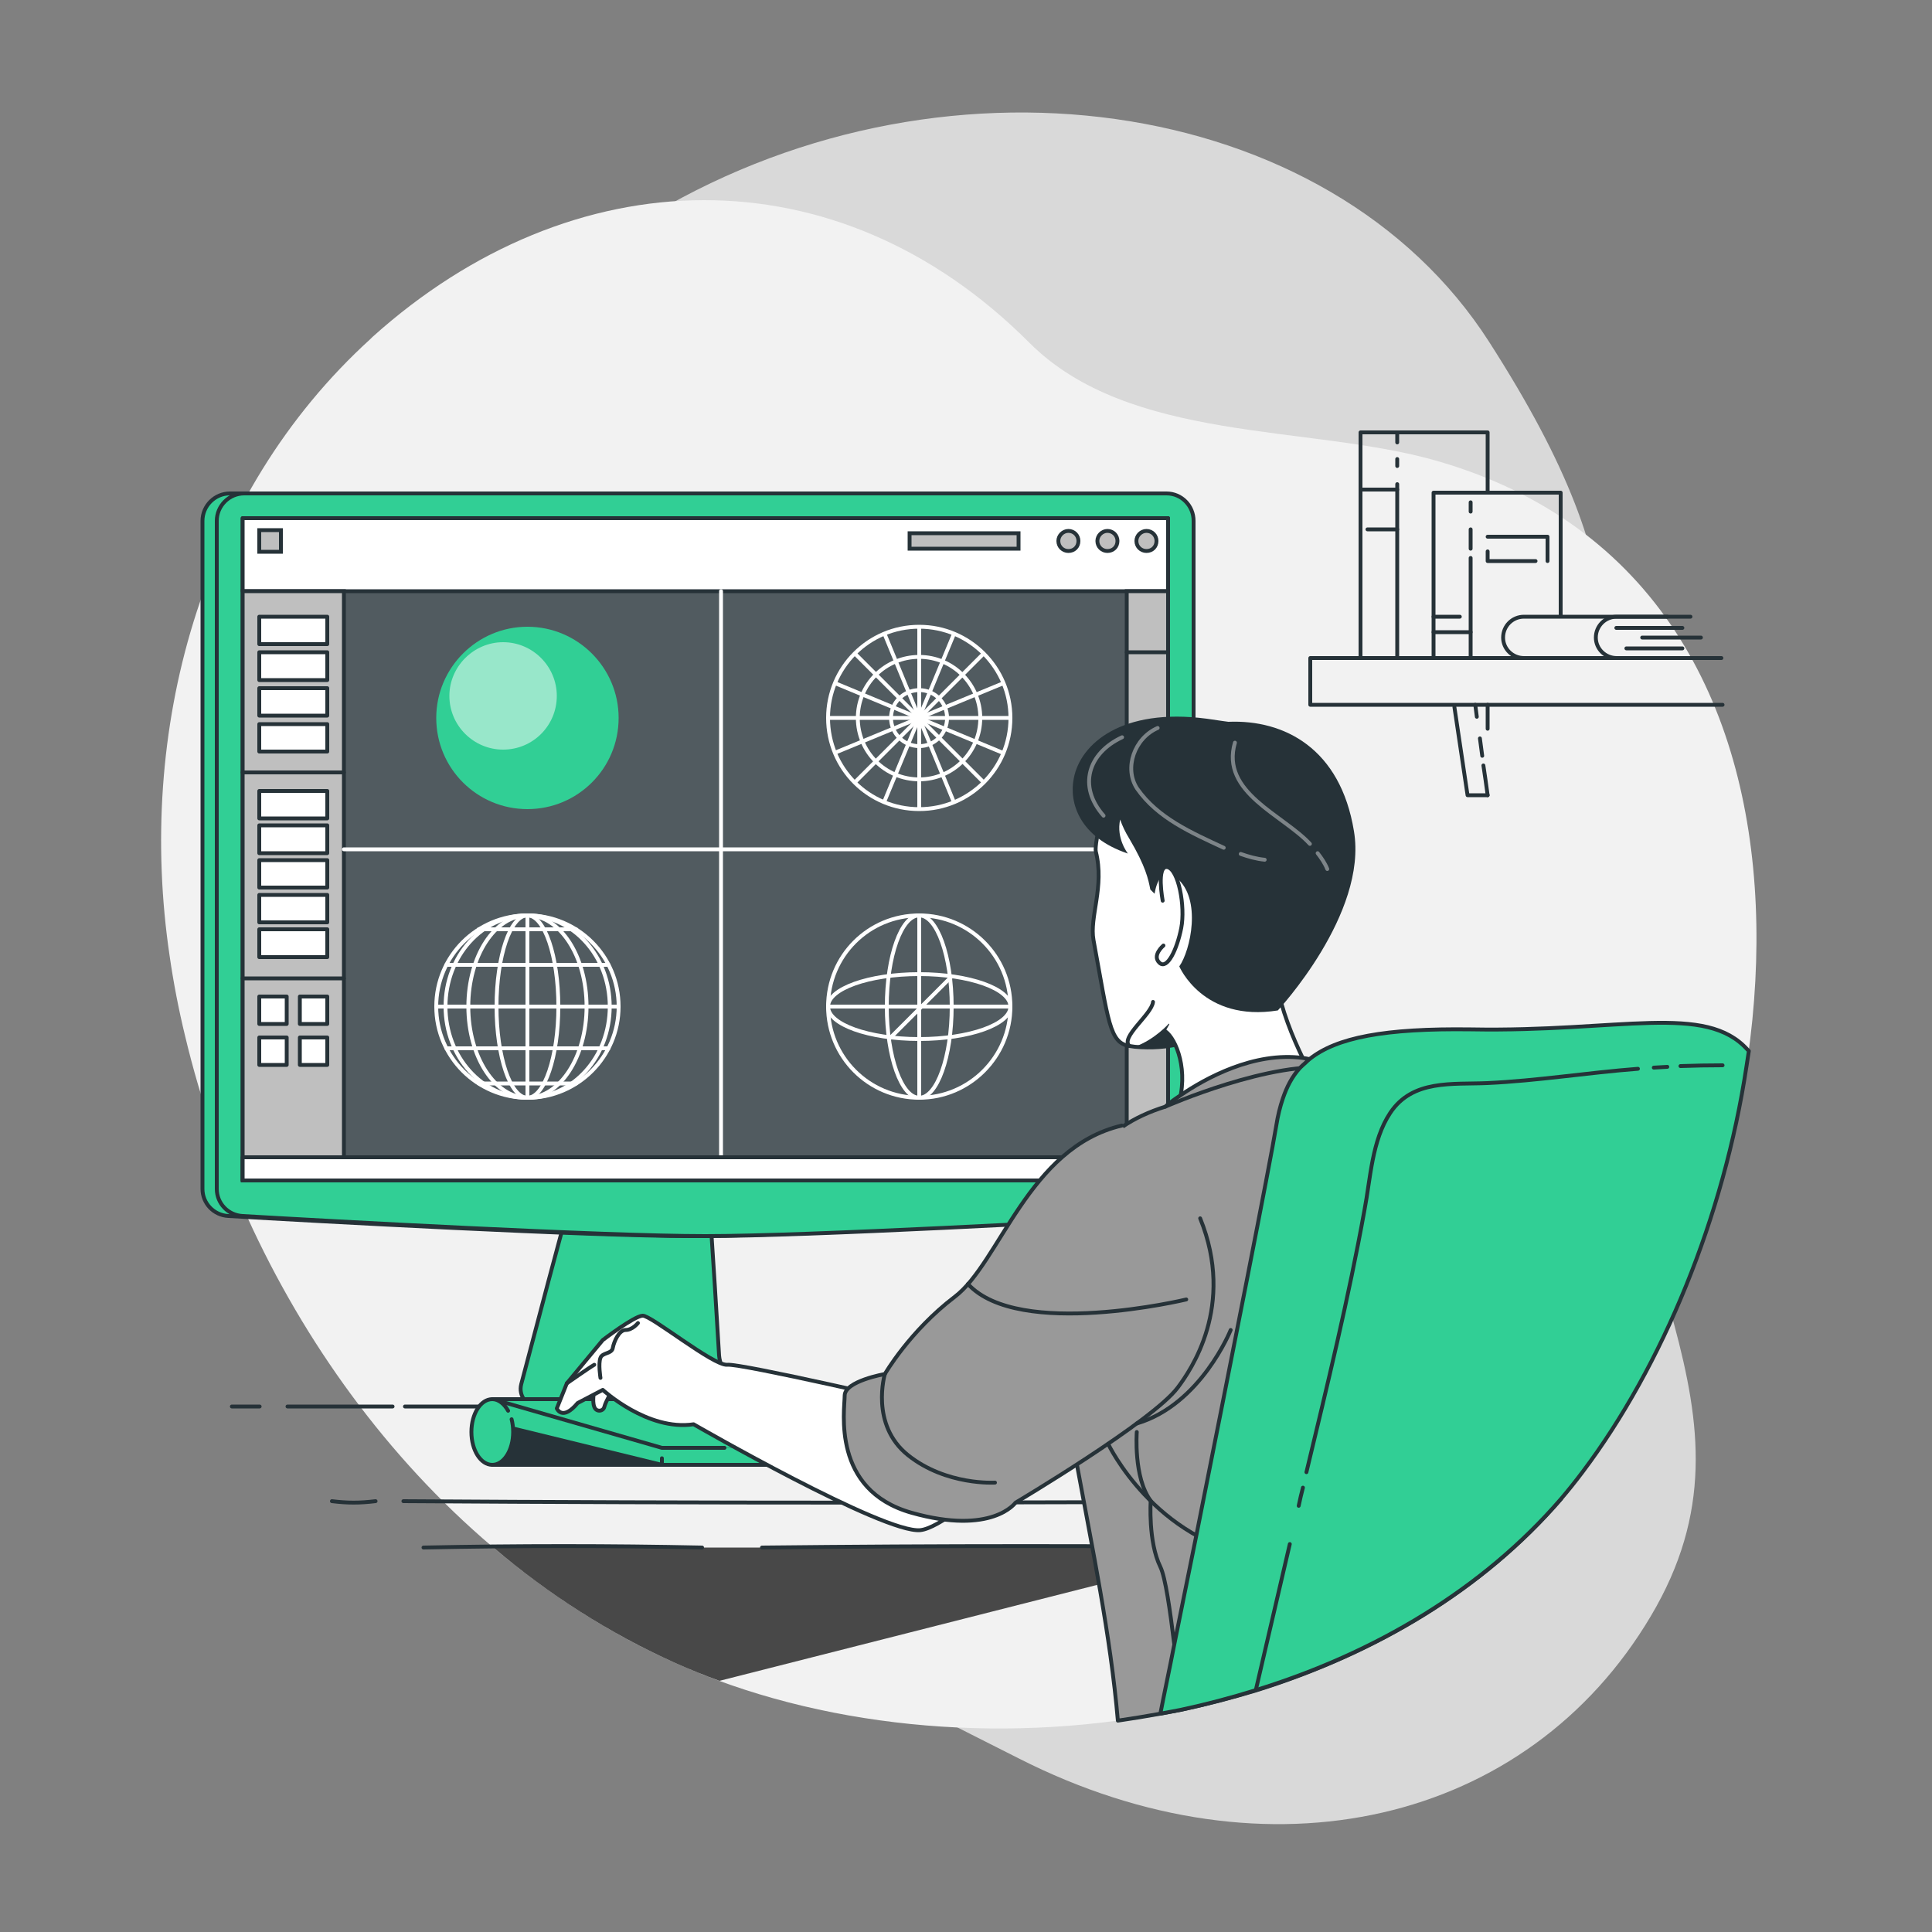 <?xml version="1.0" encoding="UTF-8" standalone="no"?>
<svg
   version="1.2"
   viewBox="0 0 500 500"
   width="500"
   height="500"
   id="svg142"
   sodipodi:docname="design.svg"
   inkscape:version="1.3.2 (091e20e, 2023-11-25, custom)"
   xmlns:inkscape="http://www.inkscape.org/namespaces/inkscape"
   xmlns:sodipodi="http://sodipodi.sourceforge.net/DTD/sodipodi-0.dtd"
   xmlns="http://www.w3.org/2000/svg"
   xmlns:svg="http://www.w3.org/2000/svg"
   xmlns:rdf="http://www.w3.org/1999/02/22-rdf-syntax-ns#"
   xmlns:cc="http://creativecommons.org/ns#"
   xmlns:dc="http://purl.org/dc/elements/1.1/">
  <rect x="0" y="0" width="500" height="500" fill="#808080" stroke="none"/>
  <defs
     id="defs142" />
  <sodipodi:namedview
     id="namedview142"
     pagecolor="#ffffff"
     bordercolor="#666666"
     borderopacity="1.0"
     inkscape:showpageshadow="2"
     inkscape:pageopacity="0.0"
     inkscape:pagecheckerboard="0"
     inkscape:deskcolor="#d1d1d1"
     inkscape:zoom="1.612"
     inkscape:cx="250"
     inkscape:cy="249.68983"
     inkscape:window-width="1920"
     inkscape:window-height="1017"
     inkscape:window-x="-8"
     inkscape:window-y="-8"
     inkscape:window-maximized="1"
     inkscape:current-layer="svg142" />
  <title
     id="title1">4187787</title>
  <style
     id="style1">
		.s0 { opacity: .7;fill: #ffffff } 
		.s1 { fill: #92e3a9 } 
		.s2 { fill: none;stroke: #263238;stroke-linecap: round;stroke-linejoin: round } 
		.s3 { opacity: .7;fill: #000000 } 
		.s4 { fill: #92e3a9;stroke: #263238;stroke-linecap: round;stroke-linejoin: round } 
		.s5 { fill: #263238;stroke: #263238;stroke-linecap: round;stroke-linejoin: round } 
		.s6 { opacity: .2;fill: #ffffff } 
		.s7 { fill: #ffffff;stroke: #263238;stroke-linecap: round;stroke-linejoin: round } 
		.s8 { fill: #bfbfbf;stroke: #263238;stroke-miterlimit:10 } 
		.s9 { fill: none;stroke: #ffffff;stroke-linecap: round;stroke-linejoin: round } 
		.s10 { opacity: .5;fill: #ffffff } 
		.s11 { fill: none;stroke: #ffffff;stroke-miterlimit:10 } 
		.s12 { fill: #263238 } 
		.s13 { fill: #999999;stroke: #263238;stroke-linecap: round;stroke-linejoin: round } 
	</style>
  <path
     id="&lt;Path&gt;"
     class="s0"
     d="m 67.9,167.1 c 0,0 -27.8,72 11.3,144.5 39.2,72.5 119.9,110.8 184.5,143.5 64.6,32.8 131.7,16.8 163.5,-36.8 31.9,-53.6 -11.8,-91.9 -11.9,-168.4 0,-76.5 11.5,-96.8 -29.9,-161.4 C 344,23.9 242.3,9.6 165.5,57.5 88.6,105.5 67.9,167.1 67.9,167.1 Z" />
  <path
     id="path1"
     class="s1"
     d="m 95.9,87.7 q 0.2,-0.2 0.5,-0.5 c 51.6,-46.4 120.1,-48.5 170,1.5 26,26 72.2,21.1 105.2,30.5 113.9,32.5 94.2,187 38,261.8 -50.8,67.4 -160.8,82.6 -234.8,49.4 C 109.9,401.3 64.1,336.2 47.9,268.1 q -2.5,-10.3 -4,-20.7 c -8.6,-58 7.8,-119.5 52,-159.7 z"
     style="fill:#f2f2f2;fill-opacity:1" />
  <path
     id="path3"
     class="s2"
     d="M 445.8,182.4 H 339.1 v -12.1 h 91.7" />
  <path
     id="path4"
     class="s2"
     d="m 385,188.6 v -6.2" />
  <path
     id="path5"
     class="s2"
     d="m 376.4,183 3.4,22.8 h 5.2" />
  <path
     id="path6"
     class="s2"
     d="m 361.6,125.3 v 45 h -9.5 v -58.4 h 9.5 v 2.6" />
  <path
     id="path7"
     class="s2"
     d="m 361.6,118.8 v 1.8" />
  <path
     id="path8"
     class="s2"
     d="" />
  <path
     id="path9"
     class="s2"
     d="M 385,127.5 V 111.9 H 361.6" />
  <path
     id="path10"
     class="s2"
     d="M 380.6,170.3 H 371 v -42.8 h 9.6" />
  <path
     id="path11"
     class="s2"
     d="M 403.9,159.3 V 127.5 H 380.6" />
  <path
     id="path12"
     class="s2"
     d="m 380.6,144.4 v 25.9" />
  <path
     id="path13"
     class="s2"
     d="m 380.6,137 v 5" />
  <path
     id="path14"
     class="s2"
     d="m 380.6,130 v 2.4" />
  <path
     id="path15"
     class="s2"
     d="m 352.1,126.7 h 9.5" />
  <path
     id="path16"
     class="s2"
     d="m 353.9,137 h 7.7" />
  <path
     id="path17"
     class="s2"
     d="m 371,159.6 h 6.8" />
  <path
     id="path18"
     class="s2"
     d="m 371,163.6 h 9.6" />
  <path
     id="path19"
     class="s2"
     d="m 385,138.9 h 15.5 v 6.3" />
  <path
     id="path20"
     class="s2"
     d="M 397.4,145.2 H 385 v -2.5" />
  <path
     id="path21"
     class="s2"
     d="m 383.9,198.1 q 0.6,3.9 1.1,7.7" />
  <path
     id="path22"
     class="s2"
     d="m 383,191.1 q 0.3,2.2 0.6,4.5" />
  <path
     id="path23"
     class="s2"
     d="m 381.8,182.4 q 0.2,1.6 0.4,3.1" />
  <path
     id="path24"
     class="s2"
     d="m 431.5,170.3 h -37.1 c -3,0 -5.4,-2.4 -5.4,-5.3 0,-3 2.4,-5.4 5.4,-5.4 h 37.1" />
  <path
     id="path25"
     class="s2"
     d="m 445.5,170.3 h -27.1 c -3,0 -5.4,-2.4 -5.4,-5.3 0,-3 2.4,-5.4 5.4,-5.4 h 19.1" />
  <path
     id="path26"
     class="s2"
     d="m 418.3,162.5 h 17.1" />
  <path
     id="path27"
     class="s2"
     d="M 440.2,165 H 425" />
  <path
     id="path28"
     class="s2"
     d="m 420.9,167.8 h 14.5" />
  <path
     id="path29"
     class="s3"
     d="M 322,400.5 186.2,435 q -5.8,-2.1 -11.4,-4.6 c -17.1,-7.7 -32.9,-17.8 -47.1,-29.9 q 0,0 0,0 z" />
  <path
     id="path30"
     class="s3"
     d="m 193.7,357.9 h -53 l 6.2,-25.6 4.9,-20.2 31.8,-0.8 1.4,21.5 1.1,18 c 0.3,4 3.6,7.1 7.6,7.1 z" />
  <path
     id="path31"
     class="s3"
     d="m 185,332.8 c -14.1,1.4 -27.8,0.6 -38.1,-0.5 q -2.6,-0.3 -5,-0.6 l 9.9,-36.9 h 30.7 l 1.1,16.5 z" />
  <path
     id="path32"
     class="s4"
     d="m 201.4,359.4 v 3.1 c 0,0.9 -0.7,1.6 -1.6,1.6 h -60.4 c -3.1,0 -5.3,-2.9 -4.5,-5.9 l 7,-26.5 9.9,-36.9 h 30.7 l 1.1,16.5 1.4,21.5 1.1,18 c 0.3,4 3.6,7.1 7.6,7.1 h 6.1 c 0.9,0 1.6,0.7 1.6,1.5 z"
     style="fill:#31cf95;fill-opacity:1" />
  <path
     id="path33"
     class="s4"
     d="m 305.3,307.7 c 0,3.7 -3,6.8 -6.7,7 -22.2,1.3 -93.2,5.2 -119.8,5.2 -26.6,0 -97.6,-3.9 -119.7,-5.2 -3.8,-0.2 -6.7,-3.3 -6.7,-7 V 134.8 c 0,-3.9 3.2,-7.1 7.1,-7.1 h 238.7 c 3.9,0 7.1,3.2 7.1,7.1 z"
     style="fill:#31cf95;fill-opacity:1" />
  <path
     id="path34"
     class="s4"
     d="m 308.9,307.7 c 0,3.7 -2.9,6.8 -6.6,7 -22.2,1.3 -93.2,5.2 -119.8,5.2 -26.6,0 -97.6,-3.9 -119.7,-5.2 -3.8,-0.2 -6.7,-3.3 -6.7,-7 V 134.8 c 0,-3.9 3.2,-7.1 7.1,-7.1 h 238.7 c 3.9,0 7,3.2 7,7.1 z"
     style="fill:#31cf95;fill-opacity:1" />
  <path
     id="path35"
     class="s5"
     d="M 302.3,305.5 H 62.8 V 134.1 h 239.5 z" />
  <path
     id="path36"
     class="s6"
     d="M 302.3,305.5 H 62.8 V 134.1 h 239.5 z" />
  <path
     id="path37"
     class="s7"
     d="M 302.3,153 H 62.8 v -18.9 h 239.5 z" />
  <path
     id="path38"
     class="s8"
     d="M 62.8,305.5 H 89 V 153 H 62.8 Z" />
  <path
     id="path39"
     class="s9"
     d="M 186.6,153 V 305.5" />
  <path
     id="path40"
     class="s9"
     d="M 89,219.8 H 302.3" />
  <path
     id="path41"
     class="s8"
     d="m 299.3,140 c 0,1.5 -1.1,2.6 -2.6,2.6 -1.4,0 -2.6,-1.1 -2.6,-2.6 0,-1.4 1.2,-2.6 2.6,-2.6 1.5,0 2.6,1.2 2.6,2.6 z" />
  <path
     id="path42"
     class="s8"
     d="m 289.2,140 c 0,1.5 -1.1,2.6 -2.6,2.6 -1.4,0 -2.6,-1.1 -2.6,-2.6 0,-1.4 1.2,-2.6 2.6,-2.6 1.5,0 2.6,1.2 2.6,2.6 z" />
  <path
     id="path43"
     class="s8"
     d="m 279.1,140 c 0,1.5 -1.1,2.6 -2.6,2.6 -1.4,0 -2.6,-1.1 -2.6,-2.6 0,-1.4 1.2,-2.6 2.6,-2.6 1.5,0 2.6,1.2 2.6,2.6 z" />
  <path
     id="path44"
     class="s7"
     d="M 84.7,166.7 H 67.1 v -7.1 h 17.6 z" />
  <path
     id="path45"
     class="s7"
     d="M 84.7,176 H 67.1 v -7.2 h 17.6 z" />
  <path
     id="path46"
     class="s7"
     d="M 84.7,185.2 H 67.1 v -7.1 h 17.6 z" />
  <path
     id="path47"
     class="s7"
     d="M 84.7,194.5 H 67.1 v -7.1 h 17.6 z" />
  <path
     id="path48"
     class="s7"
     d="M 84.7,211.8 H 67.1 v -7.1 h 17.6 z" />
  <path
     id="path49"
     class="s7"
     d="M 84.7,220.8 H 67.1 v -7.2 h 17.6 z" />
  <path
     id="path50"
     class="s7"
     d="M 84.7,229.7 H 67.1 v -7.1 h 17.6 z" />
  <path
     id="path51"
     class="s7"
     d="M 84.7,238.7 H 67.1 v -7.1 h 17.6 z" />
  <path
     id="path52"
     class="s7"
     d="M 84.7,247.7 H 67.1 v -7.2 h 17.6 z" />
  <path
     id="path53"
     class="s7"
     d="m 74.2,265 h -7.1 v -7.1 h 7.1 z" />
  <path
     id="path54"
     class="s7"
     d="m 84.7,265 h -7.1 v -7.1 h 7.1 z" />
  <path
     id="path55"
     class="s7"
     d="m 74.2,275.6 h -7.1 v -7.1 h 7.1 z" />
  <path
     id="path56"
     class="s7"
     d="m 84.7,275.6 h -7.1 v -7.1 h 7.1 z" />
  <path
     id="path57"
     class="s2"
     d="M 62.8,199.9 H 89" />
  <path
     id="path58"
     class="s2"
     d="M 62.8,253.2 H 89" />
  <path
     id="path59"
     class="s8"
     d="m 235.4,142 h 28.2 v -4 h -28.2 z" />
  <path
     id="path60"
     class="s8"
     d="m 72.7,142.8 h -5.6 v -5.6 h 5.6 z" />
  <path
     id="path61"
     class="s1"
     d="m 160.1,185.8 c 0,13.1 -10.6,23.6 -23.6,23.6 -13,0 -23.6,-10.5 -23.6,-23.6 0,-13 10.6,-23.6 23.6,-23.6 13,0 23.6,10.6 23.6,23.6 z"
     style="fill:#31cf95;fill-opacity:1" />
  <path
     id="path62"
     class="s10"
     d="m 144.1,180.1 c 0,7.7 -6.2,13.9 -13.9,13.9 -7.6,0 -13.9,-6.2 -13.9,-13.9 0,-7.6 6.3,-13.9 13.9,-13.9 7.7,0 13.9,6.3 13.9,13.9 z" />
  <path
     id="path63"
     class="s7"
     d="M 302.3,299.5 H 62.8 v 6 h 239.5 z" />
  <path
     id="path64"
     class="s8"
     d="m 291.6,299.5 h 10.7 V 153 h -10.7 z" />
  <path
     id="path65"
     class="s2"
     d="m 291.6,168.8 h 10.7" />
  <path
     id="path66"
     class="s2"
     d="m 291.6,201.8 h 10.7" />
  <path
     id="path67"
     class="s2"
     d="m 291.6,234.7 h 10.7" />
  <path
     id="path68"
     class="s11"
     d="m 261.5,185.8 c 0,13.1 -10.6,23.6 -23.6,23.6 -13.1,0 -23.6,-10.5 -23.6,-23.6 0,-13 10.5,-23.6 23.6,-23.6 13,0 23.6,10.6 23.6,23.6 z" />
  <path
     id="path69"
     class="s11"
     d="m 214.3,185.8 h 47.2" />
  <path
     id="path70"
     class="s11"
     d="m 237.9,162.2 v 47.2" />
  <path
     id="path71"
     class="s11"
     d="m 221.2,169.1 33.4,33.4" />
  <path
     id="path72"
     class="s11"
     d="m 254.6,169.1 -33.4,33.4" />
  <path
     id="path73"
     class="s11"
     d="m 216.1,176.8 43.6,18.1" />
  <path
     id="path74"
     class="s11"
     d="m 246.9,164 -18.1,43.6" />
  <path
     id="path75"
     class="s11"
     d="m 228.9,164 18,43.7" />
  <path
     id="path76"
     class="s11"
     d="m 259.7,176.8 -43.6,18" />
  <path
     id="path77"
     class="s11"
     d="m 253.7,185.8 c 0,8.8 -7.1,15.9 -15.8,15.9 -8.8,0 -15.9,-7.1 -15.9,-15.9 0,-8.7 7.1,-15.8 15.9,-15.8 8.7,0 15.8,7.1 15.8,15.8 z" />
  <path
     id="path78"
     class="s11"
     d="m 245.1,185.8 c 0,4 -3.2,7.3 -7.2,7.3 -4,0 -7.3,-3.3 -7.3,-7.3 0,-4 3.3,-7.2 7.3,-7.2 4,0 7.2,3.2 7.2,7.2 z" />
  <path
     id="path79"
     class="s9"
     d="m 160.1,260.5 c 0,-13.1 -10.6,-23.6 -23.6,-23.6 -13,0 -23.6,10.5 -23.6,23.6 0,13 10.6,23.6 23.6,23.6 13,0 23.6,-10.6 23.6,-23.6 z" />
  <path
     id="path80"
     class="s9"
     d="m 112.9,260.5 h 47.2" />
  <path
     id="path81"
     class="s9"
     d="m 136.5,236.9 v 47.2" />
  <path
     id="path82"
     class="s9"
     d="m 144.5,260.5 c 0,13 -3.6,23.6 -8,23.6 -4.4,0 -8,-10.6 -8,-23.6 0,-13.1 3.6,-23.6 8,-23.6 4.4,0 8,10.5 8,23.6 z" />
  <path
     id="path83"
     class="s9"
     d="m 151.8,260.5 c 0,13 -6.9,23.6 -15.3,23.6 -8.4,0 -15.3,-10.6 -15.3,-23.6 0,-13.1 6.9,-23.6 15.3,-23.6 8.4,0 15.3,10.5 15.3,23.6 z" />
  <path
     id="path84"
     class="s9"
     d="m 157.8,260.5 c 0,13 -9.5,23.6 -21.3,23.6 -11.7,0 -21.2,-10.6 -21.2,-23.6 0,-13.1 9.5,-23.6 21.2,-23.6 11.8,0 21.3,10.5 21.3,23.6 z" />
  <path
     id="path85"
     class="s9"
     d="m 115.5,249.7 h 42" />
  <path
     id="path86"
     class="s9"
     d="m 123.9,240.5 h 25.2" />
  <path
     id="path87"
     class="s9"
     d="m 115.5,271.3 h 42" />
  <path
     id="path88"
     class="s9"
     d="m 123.9,280.4 h 25.2" />
  <path
     id="path89"
     class="s11"
     d="m 261.5,260.5 c 0,13 -10.6,23.6 -23.6,23.6 -13.1,0 -23.6,-10.6 -23.6,-23.6 0,-13.1 10.5,-23.6 23.6,-23.6 13,0 23.6,10.5 23.6,23.6 z" />
  <path
     id="path90"
     class="s11"
     d="m 246.3,260.5 c 0,13 -3.8,23.6 -8.4,23.6 -4.6,0 -8.4,-10.6 -8.4,-23.6 0,-13.1 3.8,-23.6 8.4,-23.6 4.6,0 8.4,10.5 8.4,23.6 z" />
  <path
     id="path91"
     class="s11"
     d="m 237.9,268.9 c -13.1,0 -23.6,-3.8 -23.6,-8.4 0,-4.6 10.5,-8.4 23.6,-8.4 13,0 23.6,3.8 23.6,8.4 0,4.6 -10.6,8.4 -23.6,8.4 z" />
  <path
     id="path92"
     class="s11"
     d="m 230.1,268.9 16.2,-16.2" />
  <path
     id="path93"
     class="s11"
     d="m 214.3,260.5 h 47.2" />
  <path
     id="path94"
     class="s11"
     d="m 237.9,236.9 v 47.2" />
  <path
     id="path96"
     class="s7"
     d="m 104.8,364 h 236.1 c -78.7,0 -157.5,0 -236.1,0 z" />
  <path
     id="path97"
     class="s7"
     d="M 101.6,364 Q 88,364 74.4,364 Z" />
  <path
     id="path98"
     class="s7"
     d="m 60,364 q 3.6,0 7.2,0" />
  <path
     id="path99"
     class="s5"
     d="m 127.4,379.1 h 61.1 v -12.5 l -61,0.8 z" />
  <path
     id="path100"
     class="s4"
     d="M 305,379.1 H 171.3 l -40.5,-9.9 -3.3,-7.1 h 115 l 62.5,12.6 z"
     style="fill:#31cf95;fill-opacity:1" />
  <path
     id="path101"
     class="s3"
     d="m 127.5,362.1 43.8,12.6 H 305 l -62.5,-12.6 z" />
  <path
     id="path102"
     class="s4"
     d="M 192.8,374.7 H 305 l -62.5,-12.6 h -115 l 43.8,12.6 h 16.2"
     style="fill:#31cf95;fill-opacity:1" />
  <path
     id="path103"
     class="s2"
     d="m 171.3,377.4 v 1.7" />
  <path
     id="path104"
     class="s4"
     d="m 132.4,367.3 q 0.4,1.5 0.4,3.3 c 0,4.7 -2.4,8.5 -5.4,8.5 -3,0 -5.4,-3.8 -5.4,-8.5 0,-4.7 2.4,-8.5 5.4,-8.5 1.6,0 3.1,1.2 4.1,3"
     style="fill:#31cf95;fill-opacity:1" />
  <path
     id="path105"
     class="s7"
     d="m 104.4,388.5 c 76.6,0.5 154.6,0.5 232,0" />
  <path
     id="path106"
     class="s7"
     d="m 85.9,388.5 c 4.1,0.5 7.1,0.5 11.3,0" />
  <path
     id="path107"
     class="s7"
     d="M 197.2,400.5 C 243,400 288,400 333.8,400.5" />
  <path
     id="path108"
     class="s7"
     d="m 109.6,400.5 c 24.4,-0.5 48.4,-0.5 72.1,0" />
  <path
     id="path109"
     class="s7"
     d="m 306.1,270 c -4,1 -8.2,1.3 -12.4,0.9 q -0.7,-0.1 -1.4,-0.2 c -5.2,-0.8 -5.4,-6.3 -9.3,-27.4 -1.1,-6 2.9,-13.8 0.6,-22.9 -0.5,-1.9 2.6,-16.2 6.9,-20.8 13.9,-15.1 46,-12.3 51.4,7.9 7.9,29.6 -12.2,57 -35.8,62.5 z" />
  <path
     id="path110"
     class="s2"
     d="m 298.4,259.3 c -0.3,3.2 -8.6,9.2 -6.1,11.4" />
  <path
     id="path111"
     class="s12"
     d="m 306.1,270 c -4,1 -8.2,1.3 -12.4,0.9 5.2,-1.9 8.8,-6 8.8,-6 z" />
  <path
     id="path112"
     class="s7"
     d="m 153.8,359.7 c 0,0 -0.6,2.9 0,4.4 0.5,1.4 2.3,1.2 2.6,0 0.3,-1.3 2.1,-4.4 2.1,-4.4" />
  <path
     id="path113"
     class="s7"
     d="m 237.9,363.5 c 0,0 -46.2,-10.7 -49.7,-10.3 -3.6,0.3 -19.8,-12.9 -21.9,-12.7 -2.2,0.1 -10.3,6.3 -10.3,6.3 l -9.3,11.2 -2.6,6.5 c 0,0 1.4,3.4 5.4,-1.4 l 6.5,-3.4 c 0,0 11.6,10.7 23.5,8.9 0,0 49.3,28.4 58.7,27.4 9.3,-1 40.9,-32.9 40.9,-32.9 z" />
  <path
     id="path114"
     class="s7"
     d="m 301.6,266.9 c 2.8,2 6.2,10.3 3.2,19.5 l 37.6,-2.9 c 0,0 -9.7,-15.4 -12,-29.2 -2.3,-13.9 -19.6,-3.7 -19.6,-3.7" />
  <path
     id="path115"
     class="s12"
     d="m 350.4,215.1 c -3.5,-21.4 -18,-28.9 -32.5,-28.3 0,0 -2.3,-0.3 -5.6,-0.8 -22,-2.9 -32.7,6.5 -34.4,15.4 -1.3,6.4 1.5,15.3 14,19.5 0,0 -3.1,-3.9 -2,-8.8 q 0.8,2.4 2.4,5 c 4.2,7.1 4.9,10.5 5.4,13.1 l 1.1,1.1 c 0.5,-3 2,-7 5.7,-4.1 6.6,5.4 3.6,18.8 0.7,22.9 0,0 6.1,14.5 25.5,11.4 0,0 23.3,-25 19.7,-46.4 z" />
  <path
     id="path116"
     class="s7"
     d="m 300.9,233.1 c 0,0 -1.7,-9.2 1.2,-8.7 2.9,0.5 4.7,10.2 3.6,15.8 -1.1,5.5 -3.6,10.8 -5.6,9 -2.1,-1.9 1,-4.5 1,-4.5" />
  <path
     id="path117"
     class="s3"
     d="m 312.3,344.2 c 0,0 -5.8,31.9 -16.9,41.5 0,0 -4.6,10 -13,13.1 -1.2,-6.7 -2.5,-13.3 -3.7,-19.8 q -1.2,-6.8 -2.2,-13.3 -0.2,-1.3 -0.4,-2.5 -0.2,-1.4 -0.4,-2.7 z" />
  <path
     id="path118"
     class="s3"
     d="m 404,387.9 c -20.3,23.6 -48.2,40 -79,49.6 q -9.6,2.9 -19.4,5 -2.6,0.5 -5.3,1 -2.4,0.5 -4.8,0.9 c 1.6,-18.3 4.9,-44.9 10.1,-48.4 0,0 4.1,-28.9 8.4,-43.7 8.6,-29 -4.3,-57.5 21.3,-69.7 -13.1,1.5 -22.8,-0.4 -22.8,-0.4 4.5,-3.5 14.4,-6.5 24.2,-8.4 q 0.3,0 0.5,0 0.8,0.1 1.7,0.3 c 2.3,0.5 4.5,1.3 6.8,2.4 0,0 9.4,1.4 19.4,6.2 6.8,3.3 13.8,8.1 18.2,15 6.9,10.8 15.3,57.2 20.7,90.2 z" />
  <path
     id="path119"
     class="s13"
     d="m 404,387.9 c -20.3,23.6 -48.2,40 -79,49.6 q -9.6,2.9 -19.4,5 -2.6,0.5 -5.3,1 -5.5,1 -11,1.8 c -1.9,-22.1 -6.7,-45 -10.6,-66.3 q -1.2,-6.8 -2.2,-13.3 -0.2,-1.3 -0.4,-2.5 c -1.3,-8.2 -2.2,-16 -2.6,-23.4 -1.1,-21.3 2.5,-38.6 17,-48.2 q 4.7,-3.2 11.1,-5.2 0,0 0,0 c 0.1,-0.2 1.6,-1.4 4,-3 6.3,-4.3 18.9,-11.3 31.6,-9.6 q 0.8,0.1 1.7,0.3 c 2.3,0.5 4.5,1.3 6.8,2.4 0,0 9.4,1.4 19.4,6.2 6.8,3.3 13.8,8.1 18.2,15 6.9,10.8 15.3,57.2 20.7,90.2 z" />
  <path
     id="path120"
     class="s3"
     d="m 256.3,383.8 c -32.3,4.9 -34.1,-16.1 -33.1,-26.6 2.8,-1.1 5.8,-1.6 5.8,-1.6 0,0 0.3,-0.5 0.9,-1.5 -3.4,17 26.4,29.7 26.4,29.7 z" />
  <path
     id="path121"
     class="s13"
     d="m 290.3,291.3 c -24.2,5.7 -31.5,35.4 -43.2,44.3 -11.7,8.9 -18.1,20 -18.1,20 0,0 -10.4,1.8 -10.4,5.6 0,3.7 -3.5,24.4 17.3,30.3 20.9,5.9 26.9,-2.6 26.9,-2.6 0,0 35.5,-21.1 42,-29.8 3.3,-4.4 15,-21.1 5.8,-43.8" />
  <path
     id="path122"
     class="s2"
     d="m 155.4,356.6 c 0,0 -0.6,-3.7 0,-5.2 0.5,-1.4 3,-1 3.2,-2.6 0.3,-1.6 1.6,-4.6 3.3,-4.6 1.8,0 3.2,-1.8 3.2,-1.8" />
  <path
     id="path123"
     class="s2"
     d="m 146.7,358 c 0,0 5.7,-4 7.1,-4.8" />
  <path
     id="path124"
     class="s2"
     d="m 307,336.3 c 0,0 -43.3,10.4 -56.5,-4" />
  <path
     id="path125"
     class="s2"
     d="m 229,355.6 c 0,0 -3.9,13.1 6,21 9.9,7.9 22.5,7.1 22.5,7.1" />
  <path
     id="path126"
     class="s2"
     d="m 301.6,286.4 c 0,0 27.9,-12.3 44.1,-9.9" />
  <path
     id="path127"
     class="s2"
     d="m 318.5,344.2 c 0,0 -7.7,19.3 -24.3,24.2" />
  <path
     id="path128"
     class="s2"
     d="m 286.8,373.7 c 0,0 11.9,25.1 39.4,29.4" />
  <path
     id="path129"
     class="s2"
     d="m 305.6,442.5 c -0.4,-5 -1,-11 -1.7,-16.9 -1.1,-9 -2.3,-17.4 -3.6,-20.1 -3.2,-6.5 -2.5,-17.1 -2.5,-17.1 -4.5,-6 -3.6,-17.8 -3.6,-17.8" />
  <path
     id="path130"
     class="s9"
     d="m 321.1,221 c 2,0.7 4.1,1.3 6.2,1.5"
     style="opacity:0.4" />
  <path
     id="path131"
     class="s9"
     d="m 299.6,188.4 c -6,2.6 -8.8,10.4 -5.3,15.7 5.3,7.6 14,11.4 22.4,15.3"
     style="opacity:0.4" />
  <path
     id="path132"
     class="s9"
     d="m 290.4,190.8 c -8.8,4.1 -11.5,12.7 -4.8,20.3"
     style="opacity:0.4" />
  <path
     id="path133"
     class="s9"
     d="m 341,220.8 c 1,1.3 1.9,2.6 2.5,4.1"
     style="opacity:0.4" />
  <path
     id="path134"
     class="s9"
     d="m 319.6,192.2 c -3.8,12.9 12.5,18.7 19.4,26.2"
     style="opacity:0.4" />
  <path
     id="path135"
     class="s3"
     d="M 452,275.9 C 446.1,315 430.3,353.4 409.6,381 q -2.7,3.5 -5.6,6.9 c -20.3,23.6 -48.2,40 -79,49.6 7.8,-33.6 28.4,-122 30.9,-137.4 1.7,-10 4.7,-15 9.2,-17.4 4.1,-2.2 9.4,-2.3 16.1,-2.3 10.4,0.1 46.7,-5.6 70.8,-4.5 z" />
  <path
     id="path136"
     class="s4"
     d="m 452.6,272 q -0.3,1.9 -0.6,3.9 c -5.9,39.1 -21.7,77.5 -42.4,105 q -2.7,3.6 -5.6,7 c -20.3,23.5 -48.2,40 -79,49.5 q -9.6,3 -19.4,5.1 -2.6,0.5 -5.3,1 c 1,-5.2 2.3,-11.2 3.6,-17.9 1.7,-8.6 3.7,-18.2 5.7,-28.2 8.8,-44.2 19.1,-96.3 20.7,-106.1 q 0.6,-3.8 1.7,-7 c 1,-3 2.4,-5.7 4.4,-7.9 q 0.7,-0.7 1.4,-1.3 0.5,-0.5 1.1,-1 c 7,-5.6 19.4,-8 41.8,-7.7 38.8,0.7 60.7,-6.9 71.6,5.3 q 0.2,0.1 0.3,0.3 z"
     style="fill:#31cf95;fill-opacity:1" />
  <path
     id="path137"
     class="s2"
     d="m 434.9,275.9 q 5.5,-0.2 10.9,-0.2" />
  <path
     id="path138"
     class="s2"
     d="m 428,276.3 q 1.7,-0.1 3.5,-0.2" />
  <path
     id="path139"
     class="s2"
     d="m 338.1,381 c 5.4,-22.5 10.9,-45 15,-67.7 1.6,-8.3 1.9,-18.1 6.7,-25.3 5.8,-8.7 16.1,-7.3 25.1,-7.7 13,-0.6 26,-2.7 39,-3.7" />
  <path
     id="path140"
     class="s2"
     d="m 336.1,389.7 q 0.5,-2.4 1.1,-4.7" />
  <path
     id="path141"
     class="s2"
     d="m 325,437.4 q 4.4,-18.9 8.8,-37.8" />
</svg>
